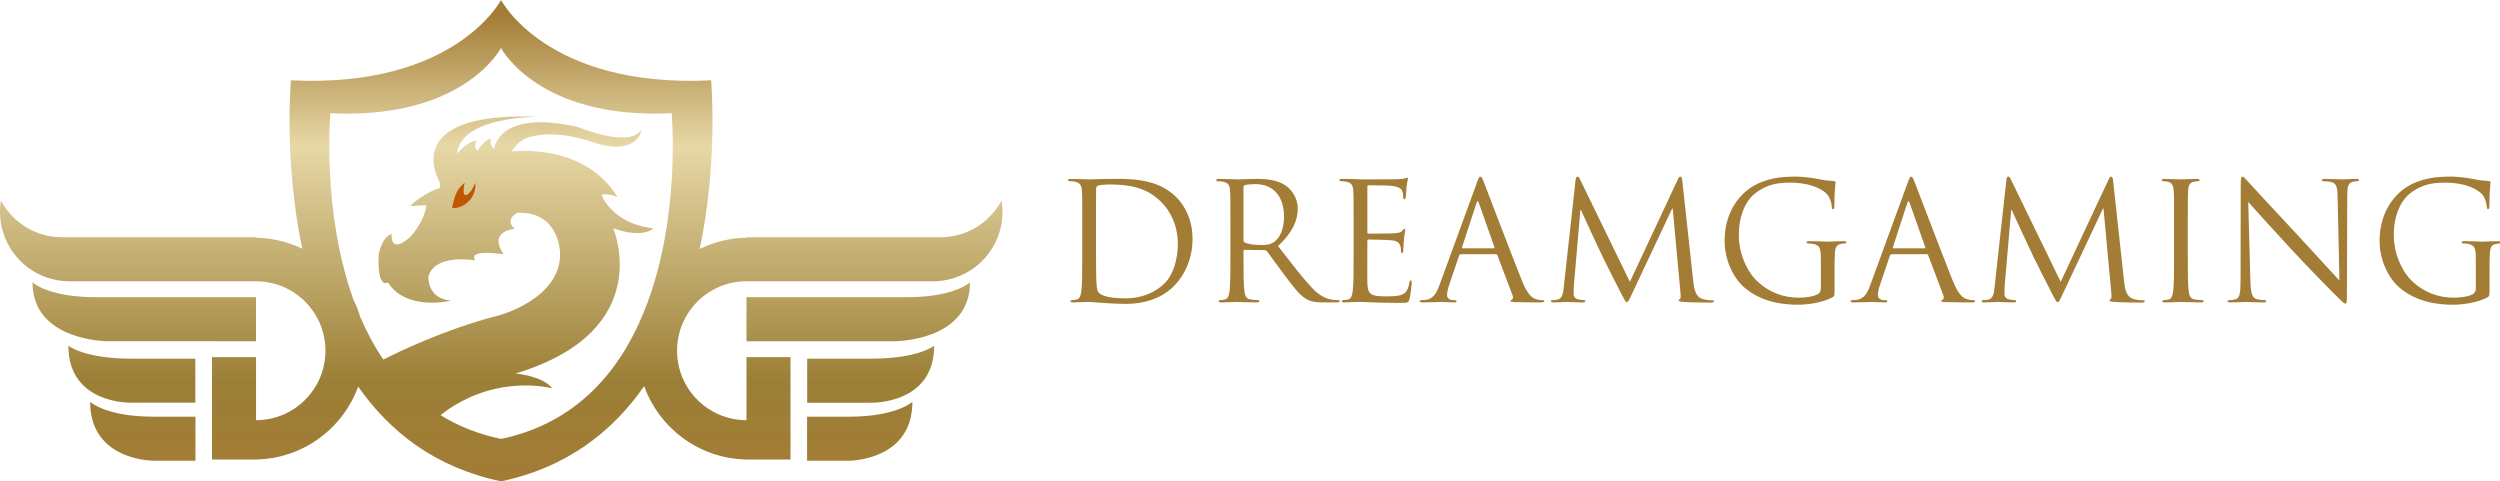 <?xml version="1.0" encoding="utf-8"?>
<!-- Generator: Adobe Illustrator 24.3.0, SVG Export Plug-In . SVG Version: 6.00 Build 0)  -->
<svg version="1.1" xmlns="http://www.w3.org/2000/svg" xmlns:xlink="http://www.w3.org/1999/xlink" x="0px" y="0px" viewBox="0 0 415.512 80" style="enable-background:new 0 0 415.512 80;" xml:space="preserve" class="hra0aa09n4g7ac1e5dmi0m7g" >
<style type="text/css">.hra0aa09n4g7ac1e5dmi0m7g .st0{fill:url(#SVGID_1_);} .hra0aa09n4g7ac1e5dmi0m7g .st1{fill:url(#SVGID_2_);} .hra0aa09n4g7ac1e5dmi0m7g .st1{fill:url(#SVGID_2_);} .hra0aa09n4g7ac1e5dmi0m7g .st2{fill:url(#SVGID_3_);} .hra0aa09n4g7ac1e5dmi0m7g .st5{fill:url(#SVGID_6_);} .hra0aa09n4g7ac1e5dmi0m7g .st5{fill:url(#SVGID_6_);} .hra0aa09n4g7ac1e5dmi0m7g .st12{fill:url(#SVGID_13_);} .hra0aa09n4g7ac1e5dmi0m7g .st12{fill:url(#SVGID_13_);} .hra0aa09n4g7ac1e5dmi0m7g .st21{fill:url(#SVGID_21_);} .hra0aa09n4g7ac1e5dmi0m7g .st55{fill:#A37C35;} .hra0aa09n4g7ac1e5dmi0m7g .st57{fill:#C15600;} .hra0aa09n4g7ac1e5dmi0m7g .st128{display:none;} .hra0aa09n4g7ac1e5dmi0m7g .st129{display:inline;} .hra0aa09n4g7ac1e5dmi0m7g .st217{fill:none;stroke:#E91B24;stroke-miterlimit:10;} </style>
<g id="Layer_1">
	<g>
		<path class="st55" d="M195.572,32.831c-3.232-3.34-8.201-3.096-10.89-3.096
			c-1.629,0-3.34,0.081-3.666,0.081c-0.136,0-1.847-0.081-3.068-0.081c-0.299,0-0.435,0.054-0.435,0.217
			c0,0.109,0.108,0.163,0.217,0.163c0.244,0,0.706,0.027,0.923,0.081
			c0.896,0.19,1.113,0.625,1.168,1.548c0.054,0.869,0.054,1.629,0.054,5.866v4.779
			c0,2.607,0,4.752-0.136,5.893c-0.109,0.788-0.244,1.385-0.788,1.494
			c-0.244,0.054-0.57,0.108-0.815,0.108c-0.163,0-0.217,0.081-0.217,0.163
			c0,0.163,0.136,0.217,0.435,0.217c0.407,0,1.032-0.054,1.575-0.054
			c0.57-0.027,1.032-0.027,1.086-0.027c0.136,0,1.059,0.082,2.254,0.163
			c1.168,0.081,2.607,0.163,3.775,0.163c4.617,0,7.061-1.901,8.228-3.123
			c1.521-1.602,2.933-4.236,2.933-7.658C198.206,36.497,196.929,34.243,195.572,32.831z M193.589,47.061
			c-1.602,1.602-3.938,2.526-6.463,2.526c-3.204,0-4.264-0.57-4.617-1.086
			c-0.217-0.299-0.272-1.385-0.299-2.064c-0.027-0.516-0.054-3.014-0.054-5.893v-3.367
			c0-2.091,0-4.861,0.027-5.784c0-0.299,0.082-0.435,0.326-0.543c0.217-0.108,1.222-0.19,1.765-0.19
			c3.232,0,6.327,0.38,8.88,3.069c1.113,1.168,2.607,3.394,2.607,6.844
			C195.762,43.069,195.001,45.675,193.589,47.061z"/>
		<path class="st55" d="M222.427,49.885c-0.163,0-0.543,0-1.059-0.082c-0.679-0.108-1.846-0.407-3.313-1.955
			c-1.575-1.684-3.421-4.101-5.649-6.952c2.444-2.254,3.286-4.263,3.286-6.273
			c0-1.873-1.195-3.204-1.874-3.693c-1.439-1.032-3.258-1.195-4.97-1.195
			c-0.842,0-2.905,0.081-3.204,0.081c-0.136,0-1.847-0.081-3.068-0.081
			c-0.299,0-0.434,0.054-0.434,0.217c0,0.109,0.108,0.163,0.217,0.163
			c0.244,0,0.706,0.027,0.923,0.081c0.896,0.19,1.114,0.625,1.168,1.548
			c0.054,0.869,0.054,1.629,0.054,5.866v4.779c0,2.607,0,4.752-0.136,5.893
			c-0.109,0.788-0.244,1.385-0.787,1.494c-0.245,0.054-0.57,0.108-0.815,0.108
			c-0.163,0-0.217,0.081-0.217,0.163c0,0.163,0.136,0.217,0.434,0.217c0.814,0,2.526-0.082,2.552-0.082
			c0.136,0,1.847,0.082,3.341,0.082c0.299,0,0.435-0.082,0.435-0.217c0-0.082-0.054-0.163-0.217-0.163
			c-0.245,0-0.842-0.054-1.222-0.108c-0.815-0.109-0.978-0.706-1.059-1.494
			c-0.136-1.141-0.136-3.286-0.136-5.893v-0.652c0-0.136,0.055-0.217,0.19-0.217l3.34,0.054
			c0.163,0,0.245,0.054,0.353,0.163c0.543,0.706,1.819,2.526,2.96,4.019
			c1.548,2.037,2.498,3.367,3.666,3.992c0.706,0.38,1.385,0.516,2.906,0.516h1.928
			c0.489,0,0.652-0.054,0.652-0.217C222.671,49.966,222.563,49.885,222.427,49.885z M209.718,40.733
			c-1.195,0-2.444-0.19-2.851-0.434c-0.136-0.082-0.19-0.19-0.19-0.326v-8.88
			c0-0.163,0.082-0.272,0.217-0.326c0.272-0.081,1.005-0.163,1.82-0.163
			c2.906,0,4.698,2.037,4.698,5.431c0,2.064-0.706,3.53-1.657,4.182
			C211.13,40.652,210.369,40.733,209.718,40.733z"/>
		<path class="st55" d="M234.482,46.599c-0.136,0-0.19,0.109-0.244,0.408
			c-0.19,1.113-0.516,1.657-1.222,1.955c-0.706,0.299-1.901,0.299-2.607,0.299
			c-2.662,0-3.069-0.353-3.15-2.227c-0.027-0.57,0-3.72,0-4.644v-2.39
			c0-0.109,0.055-0.19,0.19-0.19c0.462,0,3.15,0.055,3.883,0.136
			c1.059,0.109,1.304,0.57,1.412,0.95c0.109,0.353,0.109,0.625,0.109,0.896
			c0,0.136,0.054,0.244,0.19,0.244c0.19,0,0.19-0.299,0.19-0.516c0-0.19,0.055-1.195,0.109-1.738
			c0.081-0.896,0.217-1.358,0.217-1.521s-0.055-0.217-0.136-0.217c-0.109,0-0.217,0.136-0.407,0.353
			c-0.244,0.271-0.625,0.326-1.276,0.38c-0.625,0.055-3.965,0.055-4.318,0.055
			c-0.136,0-0.163-0.081-0.163-0.272v-7.495c0-0.19,0.055-0.272,0.163-0.272
			c0.299,0,3.259,0.027,3.72,0.081c1.467,0.163,1.738,0.489,1.928,0.924
			c0.136,0.326,0.163,0.787,0.163,0.977c0,0.217,0.055,0.353,0.217,0.353
			c0.109,0,0.163-0.163,0.19-0.298c0.054-0.326,0.108-1.521,0.136-1.793
			c0.081-0.76,0.217-1.086,0.217-1.276c0-0.136-0.027-0.244-0.109-0.244
			c-0.136,0-0.244,0.109-0.38,0.136c-0.217,0.055-0.652,0.109-1.168,0.136
			c-0.625,0.027-6.029,0.027-6.219,0.027l-1.113-0.054c-0.597-0.027-1.331-0.027-1.955-0.027
			c-0.299,0-0.435,0.055-0.435,0.217c0,0.109,0.108,0.163,0.217,0.163
			c0.244,0,0.706,0.027,0.923,0.081c0.896,0.19,1.114,0.625,1.168,1.548
			c0.054,0.869,0.054,1.629,0.054,5.866v4.779c0,2.607,0,4.752-0.136,5.893
			c-0.109,0.788-0.244,1.385-0.788,1.494c-0.244,0.054-0.57,0.108-0.815,0.108
			c-0.163,0-0.217,0.081-0.217,0.163c0,0.163,0.136,0.217,0.434,0.217
			c0.407,0,1.032-0.054,1.575-0.054c0.57-0.027,1.032-0.027,1.086-0.027
			c0.408,0,1.059,0.027,2.118,0.081c1.059,0.027,2.553,0.081,4.589,0.081
			c1.059,0,1.276,0,1.466-0.706c0.136-0.57,0.353-2.417,0.353-2.634
			C234.645,46.816,234.645,46.599,234.482,46.599z"/>
		<path class="st55" d="M256.394,49.885c-0.271,0-0.679-0.027-1.086-0.163
			c-0.571-0.163-1.358-0.597-2.335-3.014c-1.657-4.127-5.92-15.343-6.327-16.375
			c-0.326-0.842-0.435-0.977-0.598-0.977c-0.163,0-0.271,0.163-0.598,1.059l-6.164,16.864
			c-0.489,1.358-1.032,2.39-2.281,2.553c-0.217,0.027-0.598,0.054-0.787,0.054
			c-0.136,0-0.245,0.054-0.245,0.163c0,0.163,0.163,0.217,0.516,0.217c1.276,0,2.77-0.082,3.069-0.082
			c0.299,0,1.466,0.082,2.118,0.082c0.244,0,0.407-0.054,0.407-0.217c0-0.109-0.082-0.163-0.272-0.163
			h-0.272c-0.461,0-1.032-0.244-1.032-0.788c0-0.489,0.136-1.14,0.38-1.82l1.629-4.806
			c0.054-0.136,0.136-0.217,0.272-0.217h5.839c0.136,0,0.19,0.054,0.244,0.163l2.526,6.681
			c0.163,0.435,0,0.679-0.163,0.733c-0.109,0.027-0.19,0.081-0.19,0.19
			c0,0.163,0.299,0.163,0.815,0.19c1.873,0.054,3.856,0.054,4.263,0.054
			c0.299,0,0.543-0.054,0.543-0.217C256.666,49.912,256.558,49.885,256.394,49.885z M248.275,41.276
			h-5.187c-0.082,0-0.136-0.054-0.082-0.19l2.39-7.332c0.136-0.407,0.271-0.407,0.407,0l2.58,7.332
			C248.411,41.195,248.411,41.276,248.275,41.276z"/>
		<path class="st55" d="M284.662,49.912c-0.272,0-0.978,0-1.765-0.244c-1.168-0.38-1.358-1.901-1.466-2.879
			l-1.819-16.701c-0.055-0.516-0.136-0.733-0.326-0.733c-0.19,0-0.299,0.19-0.408,0.434
			l-7.984,17.054l-8.31-17.081c-0.136-0.299-0.244-0.407-0.408-0.407
			c-0.163,0-0.271,0.19-0.298,0.489l-1.955,17.706c-0.108,1.032-0.19,2.091-1.086,2.254
			c-0.407,0.081-0.597,0.081-0.815,0.081c-0.136,0-0.272,0.055-0.272,0.136
			c0,0.19,0.19,0.244,0.462,0.244c0.733,0,2.037-0.081,2.281-0.081c0.217,0,1.521,0.081,2.526,0.081
			c0.326,0,0.489-0.054,0.489-0.244c0-0.081-0.109-0.136-0.217-0.136c-0.163,0-0.571-0.027-1.032-0.136
			c-0.408-0.081-0.706-0.434-0.706-0.842c0-0.462,0-0.95,0.027-1.385l1.086-12.601h0.109
			c0.299,0.733,3.34,7.251,3.584,7.74c0.136,0.271,2.471,4.969,3.177,6.3
			c0.516,0.978,0.652,1.249,0.842,1.249c0.244,0,0.326-0.245,0.896-1.44l6.653-14.121h0.081
			l1.304,14.094c0.055,0.489,0.027,0.95-0.109,0.977c-0.136,0.027-0.19,0.081-0.19,0.19
			c0,0.136,0.136,0.217,0.76,0.272c1.005,0.081,3.938,0.109,4.535,0.109
			c0.326,0,0.57-0.081,0.57-0.244C284.879,49.939,284.798,49.912,284.662,49.912z"/>
		<path class="st55" d="M306.438,40.081c-0.814,0-2.526,0.081-2.661,0.081
			c-0.136,0-1.847-0.081-3.069-0.081c-0.298,0-0.435,0.055-0.435,0.217
			c0,0.108,0.109,0.163,0.217,0.163c0.244,0,0.706,0.027,0.923,0.081
			c1.086,0.299,1.222,0.597,1.222,2.797v4.617c0,0.461-0.19,0.76-0.543,0.95
			c-0.706,0.407-2.118,0.57-3.096,0.57c-2.498,0-4.97-0.814-7.115-2.906
			c-0.95-0.924-2.879-3.693-2.879-7.522c0-3.177,1.113-5.649,2.688-6.897
			c2.064-1.63,4.101-1.793,5.811-1.793c3.503,0,5.703,1.168,6.382,2.2
			c0.407,0.652,0.543,1.412,0.57,1.792c0.027,0.244,0.054,0.408,0.19,0.408
			c0.19,0,0.244-0.136,0.244-0.571c0-2.716,0.19-3.476,0.19-3.856c0-0.108-0.055-0.217-0.326-0.244
			c-0.679-0.027-1.63-0.136-2.2-0.272c-0.516-0.108-2.444-0.461-4.155-0.461
			c-2.091,0-4.78,0.19-7.224,1.711c-2.417,1.521-4.535,4.589-4.535,8.934
			c0,3.395,1.575,6.3,3.232,7.74c3.014,2.634,6.871,2.906,8.934,2.906
			c1.575,0,4.019-0.299,5.757-1.222c0.326-0.19,0.353-0.244,0.353-1.466v-3.042
			c0-1.141,0-1.955,0.054-2.824c0.054-0.95,0.272-1.412,1.005-1.548
			c0.326-0.054,0.489-0.081,0.679-0.081c0.108,0,0.217-0.055,0.217-0.163
			C306.872,40.136,306.737,40.081,306.438,40.081z"/>
		<path class="st55" d="M327.997,49.885c-0.271,0-0.679-0.027-1.086-0.163
			c-0.571-0.163-1.358-0.597-2.335-3.014c-1.657-4.127-5.92-15.343-6.328-16.375
			c-0.326-0.842-0.434-0.977-0.598-0.977c-0.163,0-0.271,0.163-0.598,1.059l-6.164,16.864
			c-0.489,1.358-1.032,2.39-2.281,2.553c-0.217,0.027-0.598,0.054-0.788,0.054
			c-0.136,0-0.245,0.054-0.245,0.163c0,0.163,0.163,0.217,0.516,0.217c1.276,0,2.77-0.082,3.069-0.082
			c0.299,0,1.467,0.082,2.119,0.082c0.244,0,0.407-0.054,0.407-0.217c0-0.109-0.082-0.163-0.272-0.163
			h-0.272c-0.461,0-1.032-0.244-1.032-0.788c0-0.489,0.136-1.14,0.38-1.82l1.629-4.806
			c0.054-0.136,0.136-0.217,0.272-0.217h5.839c0.136,0,0.19,0.054,0.244,0.163l2.526,6.681
			c0.163,0.435,0,0.679-0.163,0.733c-0.109,0.027-0.19,0.081-0.19,0.19
			c0,0.163,0.299,0.163,0.815,0.19c1.874,0.054,3.856,0.054,4.264,0.054
			c0.299,0,0.543-0.054,0.543-0.217C328.269,49.912,328.16,49.885,327.997,49.885z M319.878,41.276
			h-5.187c-0.081,0-0.136-0.054-0.081-0.19l2.389-7.332c0.136-0.407,0.272-0.407,0.407,0
			l2.58,7.332C320.013,41.195,320.013,41.276,319.878,41.276z"/>
		<path class="st55" d="M356.265,49.912c-0.272,0-0.978,0-1.765-0.244c-1.168-0.38-1.358-1.901-1.466-2.879
			l-1.819-16.701c-0.055-0.516-0.136-0.733-0.326-0.733c-0.19,0-0.299,0.19-0.408,0.434
			l-7.984,17.054l-8.31-17.081c-0.136-0.299-0.244-0.407-0.408-0.407
			c-0.163,0-0.271,0.19-0.298,0.489l-1.955,17.706c-0.108,1.032-0.19,2.091-1.086,2.254
			c-0.407,0.081-0.597,0.081-0.815,0.081c-0.136,0-0.272,0.055-0.272,0.136
			c0,0.19,0.19,0.244,0.462,0.244c0.733,0,2.037-0.081,2.281-0.081
			c0.217,0,1.521,0.081,2.526,0.081c0.326,0,0.489-0.054,0.489-0.244
			c0-0.081-0.109-0.136-0.217-0.136c-0.163,0-0.571-0.027-1.032-0.136
			c-0.407-0.081-0.706-0.434-0.706-0.842c0-0.462,0-0.95,0.027-1.385l1.086-12.601h0.109
			c0.298,0.733,3.34,7.251,3.584,7.74c0.136,0.271,2.471,4.969,3.177,6.3
			c0.516,0.978,0.652,1.249,0.842,1.249c0.244,0,0.326-0.245,0.896-1.44l6.653-14.121h0.081
			l1.304,14.094c0.055,0.489,0.027,0.95-0.108,0.977c-0.136,0.027-0.19,0.081-0.19,0.19
			c0,0.136,0.136,0.217,0.76,0.272c1.005,0.081,3.938,0.109,4.535,0.109
			c0.326,0,0.57-0.081,0.57-0.244C356.482,49.939,356.401,49.912,356.265,49.912z"/>
		<path class="st55" d="M366.038,49.885c-0.245,0-0.842-0.054-1.222-0.108
			c-0.815-0.109-0.978-0.706-1.059-1.494c-0.136-1.141-0.136-3.286-0.136-5.893v-4.779
			c0-4.237,0-4.997,0.054-5.866c0.055-0.95,0.272-1.412,1.005-1.548
			c0.327-0.054,0.489-0.081,0.68-0.081c0.108,0,0.217-0.054,0.217-0.163
			c0-0.163-0.136-0.217-0.434-0.217c-0.814,0-2.526,0.081-2.662,0.081s-1.846-0.081-2.743-0.081
			c-0.298,0-0.435,0.055-0.435,0.217c0,0.109,0.109,0.163,0.217,0.163
			c0.19,0,0.543,0.027,0.842,0.109c0.598,0.136,0.869,0.597,0.924,1.521
			c0.055,0.869,0.055,1.629,0.055,5.866v4.779c0,2.607,0,4.752-0.136,5.893
			c-0.108,0.788-0.244,1.385-0.787,1.494c-0.245,0.054-0.571,0.108-0.814,0.108
			c-0.163,0-0.217,0.081-0.217,0.163c0,0.163,0.136,0.217,0.434,0.217
			c0.815,0,2.526-0.081,2.662-0.081s1.847,0.081,3.34,0.081c0.298,0,0.434-0.081,0.434-0.217
			C366.255,49.966,366.201,49.885,366.038,49.885z"/>
		<path class="st55" d="M391.591,29.735c-1.114,0-2.01,0.081-2.308,0.081s-1.602-0.081-2.824-0.081
			c-0.326,0-0.542,0.027-0.542,0.19c0,0.109,0.027,0.19,0.217,0.19
			c0.217,0,0.842,0.027,1.331,0.136c0.842,0.217,1.032,0.815,1.059,2.58l0.298,13.795
			c-0.869-0.896-3.829-4.209-6.518-7.088c-4.182-4.481-8.228-8.853-8.635-9.314
			c-0.271-0.272-0.733-0.869-0.951-0.869c-0.217,0-0.298,0.299-0.298,1.358l-0.027,15.561
			c0,2.471-0.136,3.259-0.814,3.449c-0.408,0.136-0.896,0.163-1.114,0.163
			c-0.136,0-0.217,0.055-0.217,0.163c0,0.19,0.163,0.217,0.434,0.217
			c1.222,0,2.363-0.081,2.607-0.081c0.245,0,1.331,0.081,2.879,0.081c0.326,0,0.489-0.054,0.489-0.217
			c0-0.109-0.082-0.163-0.217-0.163c-0.245,0-0.842-0.027-1.358-0.163
			c-0.733-0.217-1.005-0.923-1.059-3.15l-0.353-13.008c0.869,0.978,3.937,4.4,7.088,7.794
			c2.879,3.096,6.789,7.088,7.088,7.359c1.439,1.439,1.765,1.738,1.983,1.738
			c0.19,0,0.245-0.136,0.245-1.928l0.054-15.914c0-1.629,0.109-2.227,1.005-2.417
			c0.326-0.081,0.516-0.081,0.652-0.081c0.19,0,0.299-0.081,0.299-0.19
			C392.079,29.762,391.889,29.735,391.591,29.735z"/>
		<path class="st55" d="M415.295,40.081c-0.814,0-2.525,0.081-2.662,0.081
			c-0.136,0-1.846-0.081-3.068-0.081c-0.298,0-0.434,0.055-0.434,0.217
			c0,0.108,0.108,0.163,0.217,0.163c0.245,0,0.706,0.027,0.924,0.081
			c1.086,0.299,1.222,0.597,1.222,2.797v4.617c0,0.461-0.19,0.76-0.543,0.95
			c-0.706,0.407-2.118,0.57-3.096,0.57c-2.499,0-4.969-0.814-7.115-2.906
			c-0.951-0.924-2.879-3.693-2.879-7.522c0-3.177,1.114-5.649,2.689-6.897
			c2.064-1.63,4.1-1.793,5.812-1.793c3.503,0,5.703,1.168,6.381,2.2
			c0.407,0.652,0.543,1.412,0.571,1.792c0.027,0.244,0.054,0.408,0.189,0.408
			c0.19,0,0.245-0.136,0.245-0.571c0-2.716,0.19-3.476,0.19-3.856c0-0.108-0.055-0.217-0.326-0.244
			c-0.679-0.027-1.63-0.136-2.2-0.272c-0.516-0.108-2.444-0.461-4.155-0.461
			c-2.091,0-4.779,0.19-7.223,1.711c-2.417,1.521-4.535,4.589-4.535,8.934
			c0,3.395,1.575,6.3,3.231,7.74c3.015,2.634,6.871,2.906,8.935,2.906
			c1.575,0,4.019-0.299,5.757-1.222c0.326-0.19,0.353-0.244,0.353-1.466v-3.042
			c0-1.141,0-1.955,0.055-2.824c0.054-0.95,0.271-1.412,1.005-1.548
			c0.326-0.054,0.489-0.081,0.679-0.081c0.108,0,0.217-0.055,0.217-0.163
			C415.73,40.136,415.593,40.081,415.295,40.081z"/>
	</g>
	<g>
		<linearGradient id="SVGID_1_" gradientUnits="userSpaceOnUse" x1="83.311" y1="2.104" x2="83.311" y2="79.751">
			<stop  offset="0" style="stop-color:#A37C35"/>
			<stop  offset="0.285" style="stop-color:#E7D8A7"/>
			<stop  offset="0.79" style="stop-color:#9C7F36"/>
			<stop  offset="1" style="stop-color:#A37C35"/>
		</linearGradient>
		<path class="st0" d="M43.015,76.374v0.005h-0.351C42.779,76.378,42.9,76.378,43.015,76.374z
			 M42.553,56.715v-7.32h-24.621h-2.03c-7.909,0-10.499-2.463-10.499-2.463
			c0,9.807,12.529,9.783,12.529,9.783H42.553z M21.858,66.93h0.44h1.59h8.577v-7.316h-8.577v-0.005
			H21.858c-7.909,0-10.499-2.152-10.499-2.152C11.359,67.266,21.858,66.93,21.858,66.93z M32.484,76.571
			v-7.316H27.508V69.251h-2.03c-7.909,0-10.499-2.463-10.499-2.463c0,8.8,8.448,9.684,10.185,9.772
			v0.011h0.315h2.03H32.484z M166.623,35.212c0,5.892-4.418,10.754-10.125,11.447
			c-0.462,0.065-0.933,0.092-1.414,0.092h-31.014c-6.373,0-11.539,5.167-11.539,11.539
			c0,6.377,5.167,11.544,11.539,11.544v-10.476h7.316v17.02h-6.964c-0.116,0-0.236,0-0.351-0.005
			c-7.84-0.145-14.484-5.184-17.005-12.194C101.836,71.696,94.253,77.703,83.272,80
			c-10.945-2.289-18.514-8.264-23.742-15.746c-2.541,6.971-9.166,11.975-16.977,12.12
			c-0.116,0.005-0.236,0.005-0.351,0.005h-6.964V59.358h7.316v10.476
			c6.373,0,11.539-5.167,11.539-11.544c0-6.373-5.167-11.539-11.539-11.539h-31.014
			c-0.481,0-0.952-0.028-1.414-0.092C4.418,45.966,0,41.104,0,35.212c0-0.638,0.051-1.266,0.153-1.876
			c1.946,3.628,5.772,6.1,10.181,6.1h32.22v0.069c2.751,0.051,5.352,0.707,7.683,1.837
			c-3.09-14.76-1.88-27.991-1.88-27.991C75.672,14.685,83.272,0,83.272,0s7.599,14.685,34.917,13.35
			c0,0,1.212,13.256-1.889,28.032c2.352-1.156,4.985-1.826,7.77-1.878v-0.069h32.22
			c4.409,0,8.235-2.472,10.181-6.1C166.572,33.946,166.623,34.574,166.623,35.212z M107.01,51.865
			c0.154-0.44,0.324-0.873,0.51-1.297c5.646-15.004,4.111-31.75,4.111-31.75
			C89.444,19.902,83.272,7.975,83.272,7.975s-6.172,11.927-28.359,10.843
			c0,0-1.479,16.168,3.825,30.965c0.46,0.931,0.844,1.905,1.144,2.917
			c1.053,2.454,2.318,4.835,3.829,7.061c1.906-0.973,10.135-5.034,18.996-7.283
			c0,0,10.732-2.721,10.372-10.629c0,0-0.205-6.829-7.137-6.47c0,0-2.157,1.078-0.411,2.67
			c0,0-4.467,0.257-1.849,4.211c0,0-6.059-0.976-4.673,1.027c0,0-6.727-1.232-7.805,2.67
			c0,0-0.257,3.697,3.748,4.005c0,0-7.394,1.849-10.475-3.03c0,0-1.797,1.284-1.54-4.57
			c0,0,0.411-2.875,2.157-3.492c0,0-0.411,3.492,2.978,0.616c0,0,2.516-2.567,2.773-5.392l-2.67,0.154
			c0,0,1.951-2.054,4.981-3.03l-0.103-1.027c0,0-7.086-11.707,16.38-10.783
			c0,0-12.991-0.103-13.453,6.213c0,0,1.335-1.951,3.184-2.259c0,0-0.513,1.335,0.205,1.643
			c0,0,0.924-1.489,2.157-2.003c0,0-0.154,1.283,0.616,1.771c0,0,0.513-6.701,13.864-3.671
			c0,0,8.678,3.646,10.629,0.411c0,0-0.539,4.75-8.498,2.003c0,0-5.674-2.08-10.27-0.693
			c0,0-1.771,0.462-2.824,2.362c0,0,11.99-1.617,17.587,7.574c0,0-1.284-0.668-2.67-0.411
			c0,0,1.694,4.827,8.626,5.597c0,0-1.54,1.797-6.675,0c0,0,7.394,16.996-16.226,24.134
			c0,0,4.467,0.359,6.11,2.465c0,0-9.549-2.638-18.583,4.452c2.888,1.78,6.214,3.149,10.059,3.954
			C95.948,70.298,103.056,61.564,107.01,51.865z M123.608,76.378h0.351c-0.116,0-0.236,0-0.351-0.005
			V76.378z M148.691,49.395h-24.621v7.32h24.621c0,0,12.529,0.025,12.529-9.783
			c0,0-2.59,2.463-10.499,2.463H148.691z M142.735,59.61v0.005h-8.577v7.316h8.577h1.59h0.44
			c0,0,10.499,0.335,10.499-9.472c0,0-2.59,2.152-10.499,2.152H142.735z M151.644,66.788
			c0,0-2.59,2.463-10.499,2.463h-2.03v0.005h-4.976v7.316h4.976h2.03h0.315v-0.011
			C143.196,76.472,151.644,75.588,151.644,66.788z"/>
		<path class="st57" d="M78.993,30.371c0,0-0.66,1.76-1.485,2.035c-0.825,0.275-0.275-2.035-0.275-2.035
			s-0.825,0.605-1.32,1.595c-0.495,0.99-0.77,2.585-0.77,2.585s1.375,0.275,2.75-1.1
			C79.268,32.076,78.993,30.371,78.993,30.371z"/>
	</g>
</g>
<g id="Layer_2" class="st128">
	<g class="st129">
		<rect y="10" class="st217" width="445" height="60"/>
		<rect class="st217" width="445" height="80"/>
	</g>
</g>
</svg>
